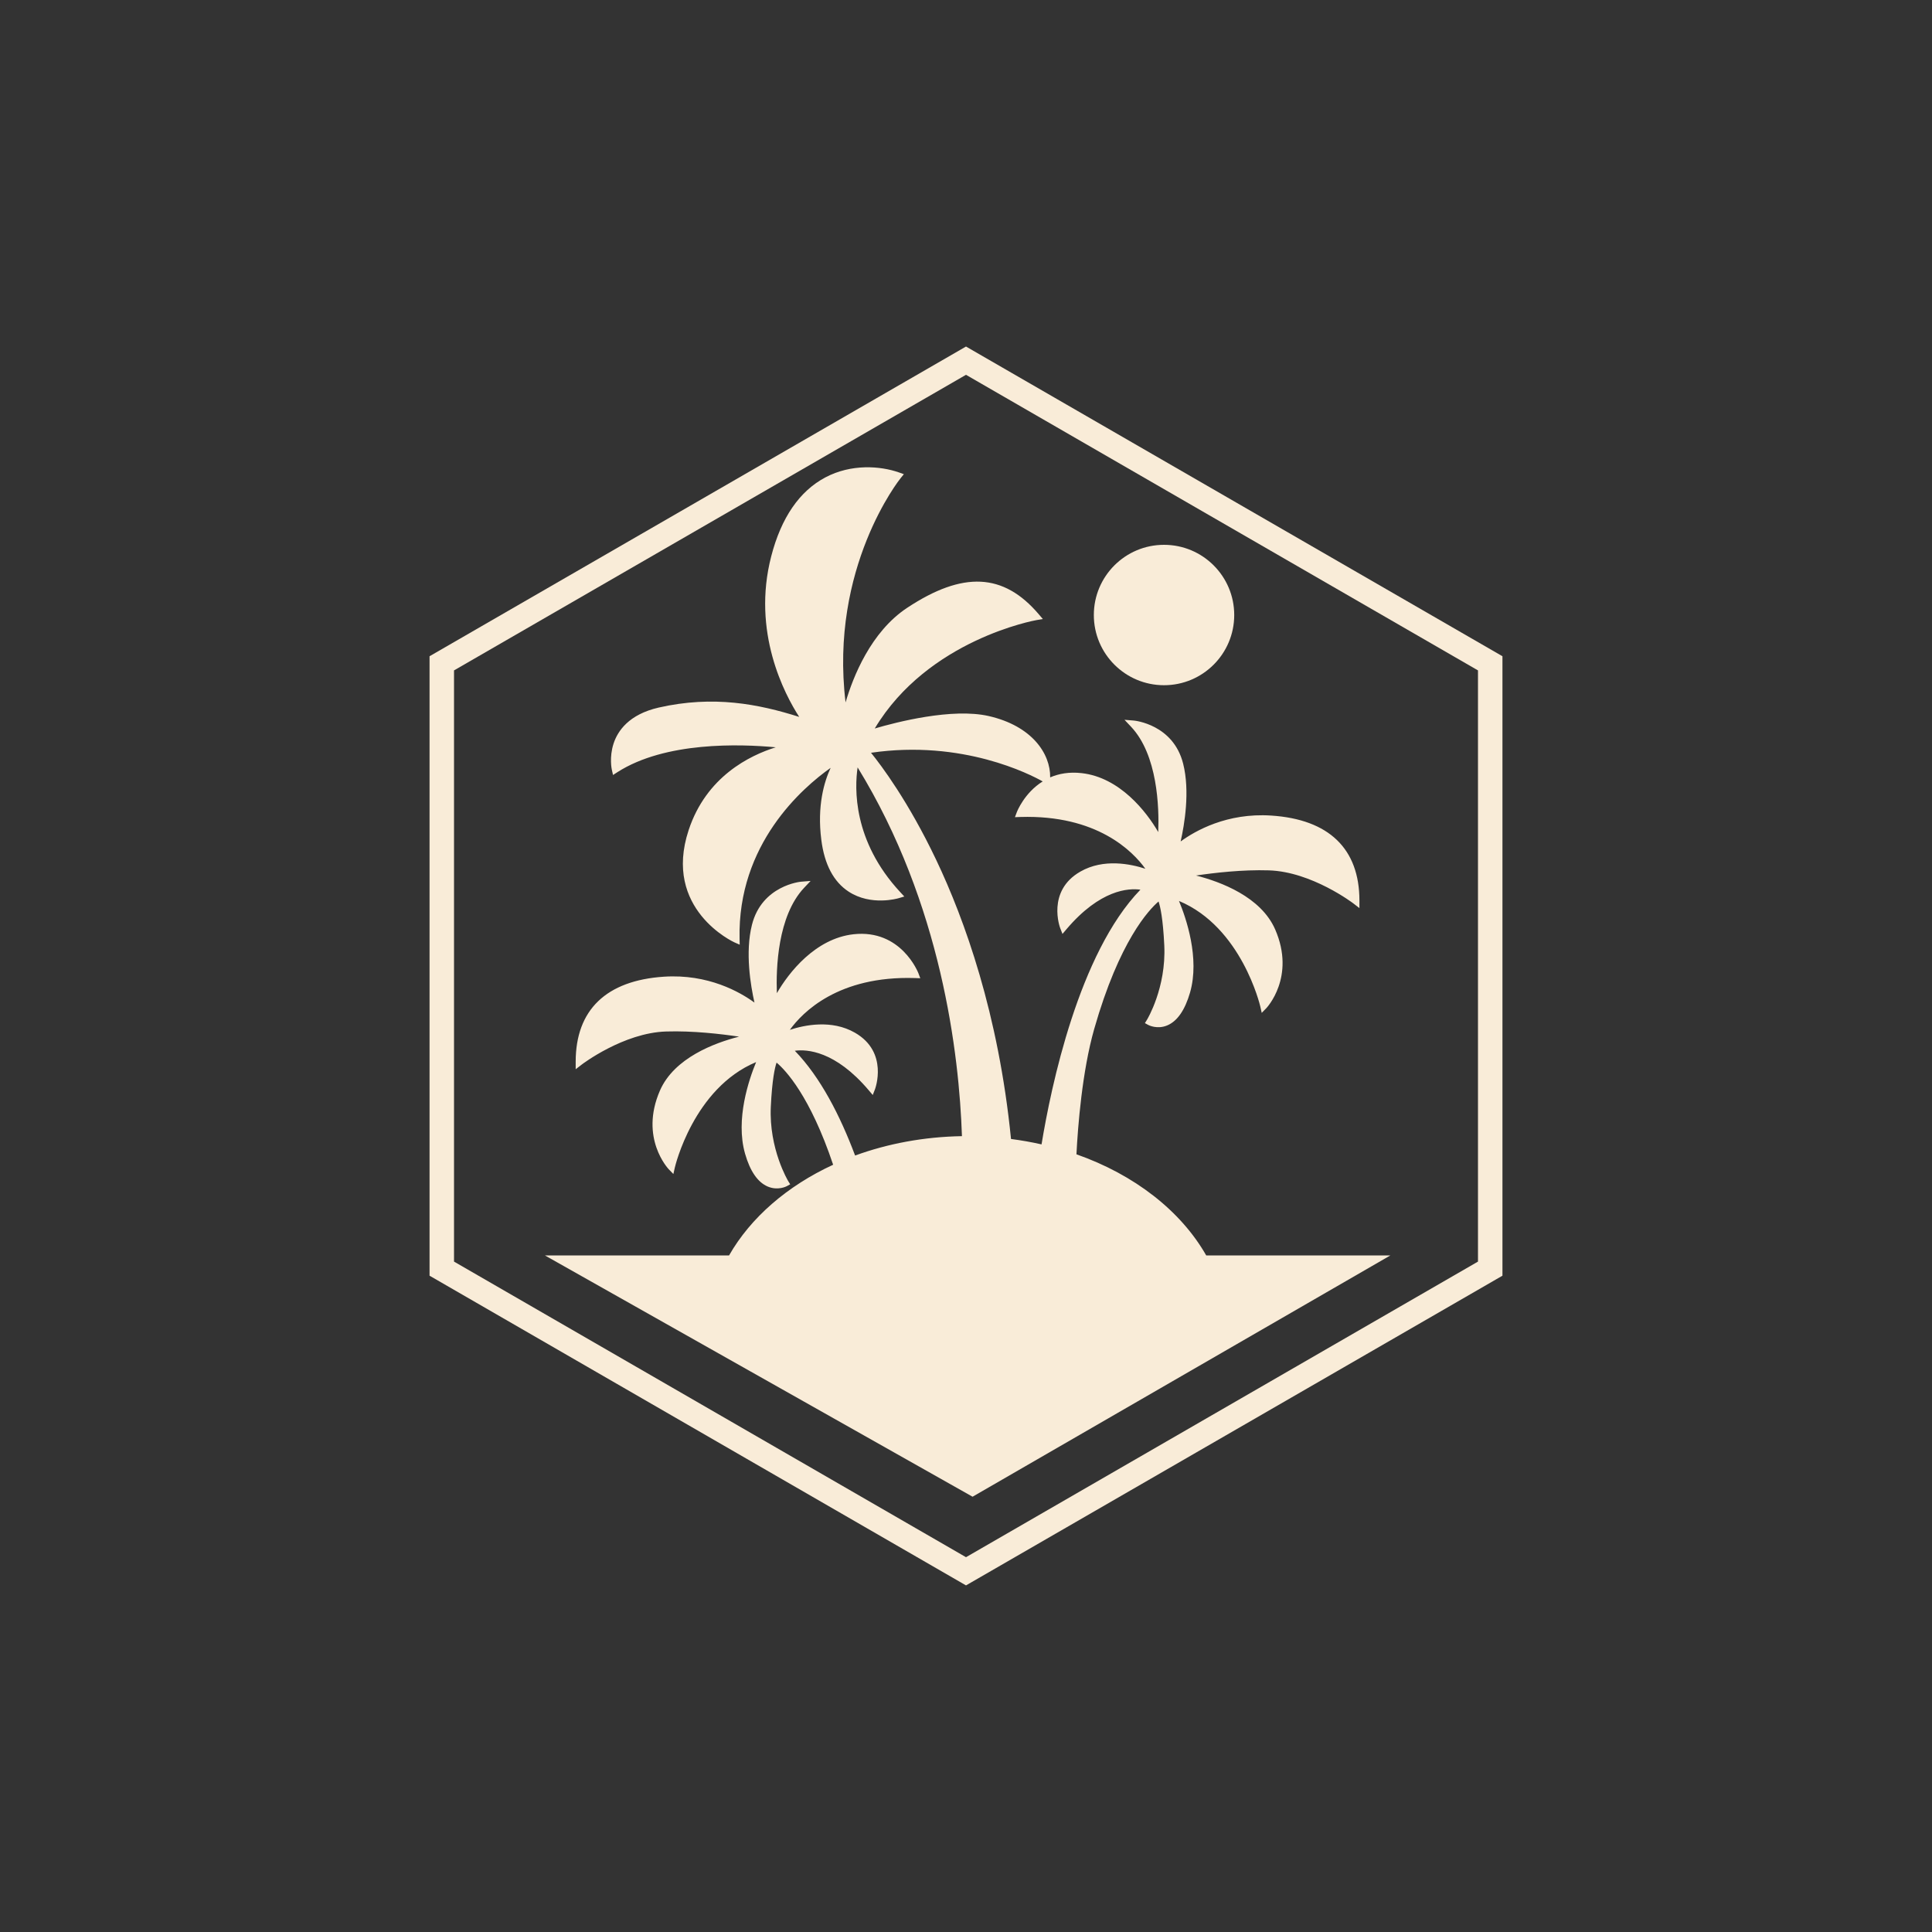 <?xml version="1.0" encoding="UTF-8"?> <svg xmlns="http://www.w3.org/2000/svg" id="Ebene_1" viewBox="0 0 300 300"><rect x="0" y="0" width="300" height="300" fill="#333333" stroke="none"/><defs><style> .cls-1 { fill: #f9ecd8; } </style></defs><path class="cls-1" d="M233.3,198.09v-96.19l-83.3-48.09-83.3,48.09v96.19l83.3,48.09,83.3-48.09ZM70.5,104.1l79.5-45.9,79.5,45.9v91.8l-79.5,45.9-79.5-45.9v-91.8Z"></path><path class="cls-1" d="M120.61,165.02c1.34,1.13,5.16,5.11,8.76,15.84-7.13,3.29-12.81,8.21-16.16,14.08h-28.6l66.41,37.47,64.88-37.47h-28.6c-3.95-6.93-11.16-12.54-20.15-15.7.22-4.32.88-12.87,2.76-19.47,3.9-13.67,8.5-18.51,9.99-19.79.26.77.69,2.62.89,6.84.31,6.57-2.66,11.49-2.69,11.53l-.32.52.53.29c.06.03,1.39.72,2.95.06,1.56-.66,2.74-2.38,3.53-5.1,1.54-5.34-.62-11.59-1.72-14.22,9.73,4.06,12.59,16.23,12.62,16.36l.23,1.02.73-.75s4.58-4.81,1.36-12.2c-2.21-5.08-8.48-7.41-12.29-8.38,2.82-.42,7.2-.93,11.32-.8,6.64.21,13.07,5.1,13.13,5.15l.92.71v-1.16c0-8.06-4.74-12.63-13.71-13.21-6.86-.45-11.79,2.37-14.05,4.02.59-2.62,1.47-7.78.39-12.07-1.54-6.13-7.57-6.69-7.63-6.7l-1.48-.12,1.02,1.08c4.13,4.38,4.37,12.53,4.22,16.35-1.84-3.18-5.98-8.49-11.9-9.15-1.94-.22-3.55.09-4.88.66.05-3.7-2.84-7.99-9.53-9.52-5.68-1.3-14.34.94-17.71,1.93,8.28-13.82,24.94-16.8,25.11-16.83l.99-.17-.65-.76c-5.45-6.39-11.75-6.7-20.4-.99-5.67,3.74-8.43,10.76-9.58,14.7-2.53-20.94,8.42-34.67,8.54-34.81l.51-.63-.76-.27c-2.89-1.02-7.41-1.36-11.43.77-4.02,2.13-6.85,6.25-8.4,12.23-3.06,11.77,2.07,21.44,4.34,24.96-6.31-2-13.34-3.38-21.82-1.45-4.63,1.06-6.37,3.63-7.01,5.6-.69,2.13-.28,4-.26,4.08l.18.79.68-.44c7.45-4.77,19.03-4.38,24.59-3.86-4.05,1.26-10.79,4.55-13.53,12.86-4.06,12.31,7,17.38,7.11,17.43l.82.36-.02-.9c-.34-14.72,9.77-23.47,14.14-26.56-1,2.15-2.12,5.89-1.45,11.16.48,3.83,1.91,6.54,4.26,8.07,3.46,2.25,7.58,1.06,7.75,1.01l.88-.26-.62-.67c-7.41-7.97-7.1-16.21-6.63-19.38,13.03,21.2,15.77,44.55,16.2,57.26-5.93.1-11.55,1.17-16.59,3.01-2.33-6.21-5.39-12.17-9.36-16.27,1.85-.25,6.26-.02,11.48,6.14l.62.73.35-.9c.02-.06,2.15-5.76-3.13-8.78-3.61-2.07-7.82-1.18-10.09-.44,1.95-2.71,7.51-8.41,19.4-8.04l.85.03-.3-.8c-.03-.07-2.67-6.85-10.07-6.03-5.93.66-10.07,5.97-11.9,9.15-.14-3.82.1-11.96,4.22-16.35l1.02-1.08-1.48.12c-.06,0-6.09.57-7.63,6.7-1.08,4.28-.2,9.44.39,12.07-2.26-1.65-7.2-4.47-14.05-4.02-8.97.59-13.71,5.16-13.71,13.21v1.16l.92-.71c.06-.05,6.49-4.95,13.13-5.15,4.12-.13,8.5.38,11.32.8-3.81.97-10.08,3.3-12.29,8.38-3.21,7.39,1.32,12.15,1.36,12.2l.73.75.23-1.02c.03-.13,2.89-12.3,12.62-16.36-1.09,2.63-3.25,8.87-1.72,14.22.78,2.73,1.97,4.45,3.53,5.11,1.57.66,2.9-.03,2.95-.06l.53-.29-.32-.52s-3-4.97-2.69-11.53c.2-4.23.63-6.08.89-6.84ZM156.99,176.86c-1.94-19.48-7.22-34.09-11.61-43.32-4.32-9.09-8.54-14.69-10.13-16.65,14.23-2.08,24.77,3.38,26.66,4.45-2.86,1.78-3.99,4.7-4.01,4.75l-.3.8.85-.03c11.9-.36,17.45,5.33,19.4,8.04-2.26-.74-6.48-1.63-10.09.44-5.28,3.02-3.16,8.73-3.13,8.78l.35.9.62-.73c5.23-6.16,9.64-6.4,11.48-6.14-9.57,9.89-13.88,30.6-15.35,39.55-1.55-.35-3.13-.63-4.75-.84Z"></path><circle class="cls-1" cx="180.75" cy="95.5" r="10.9"></circle></svg> 